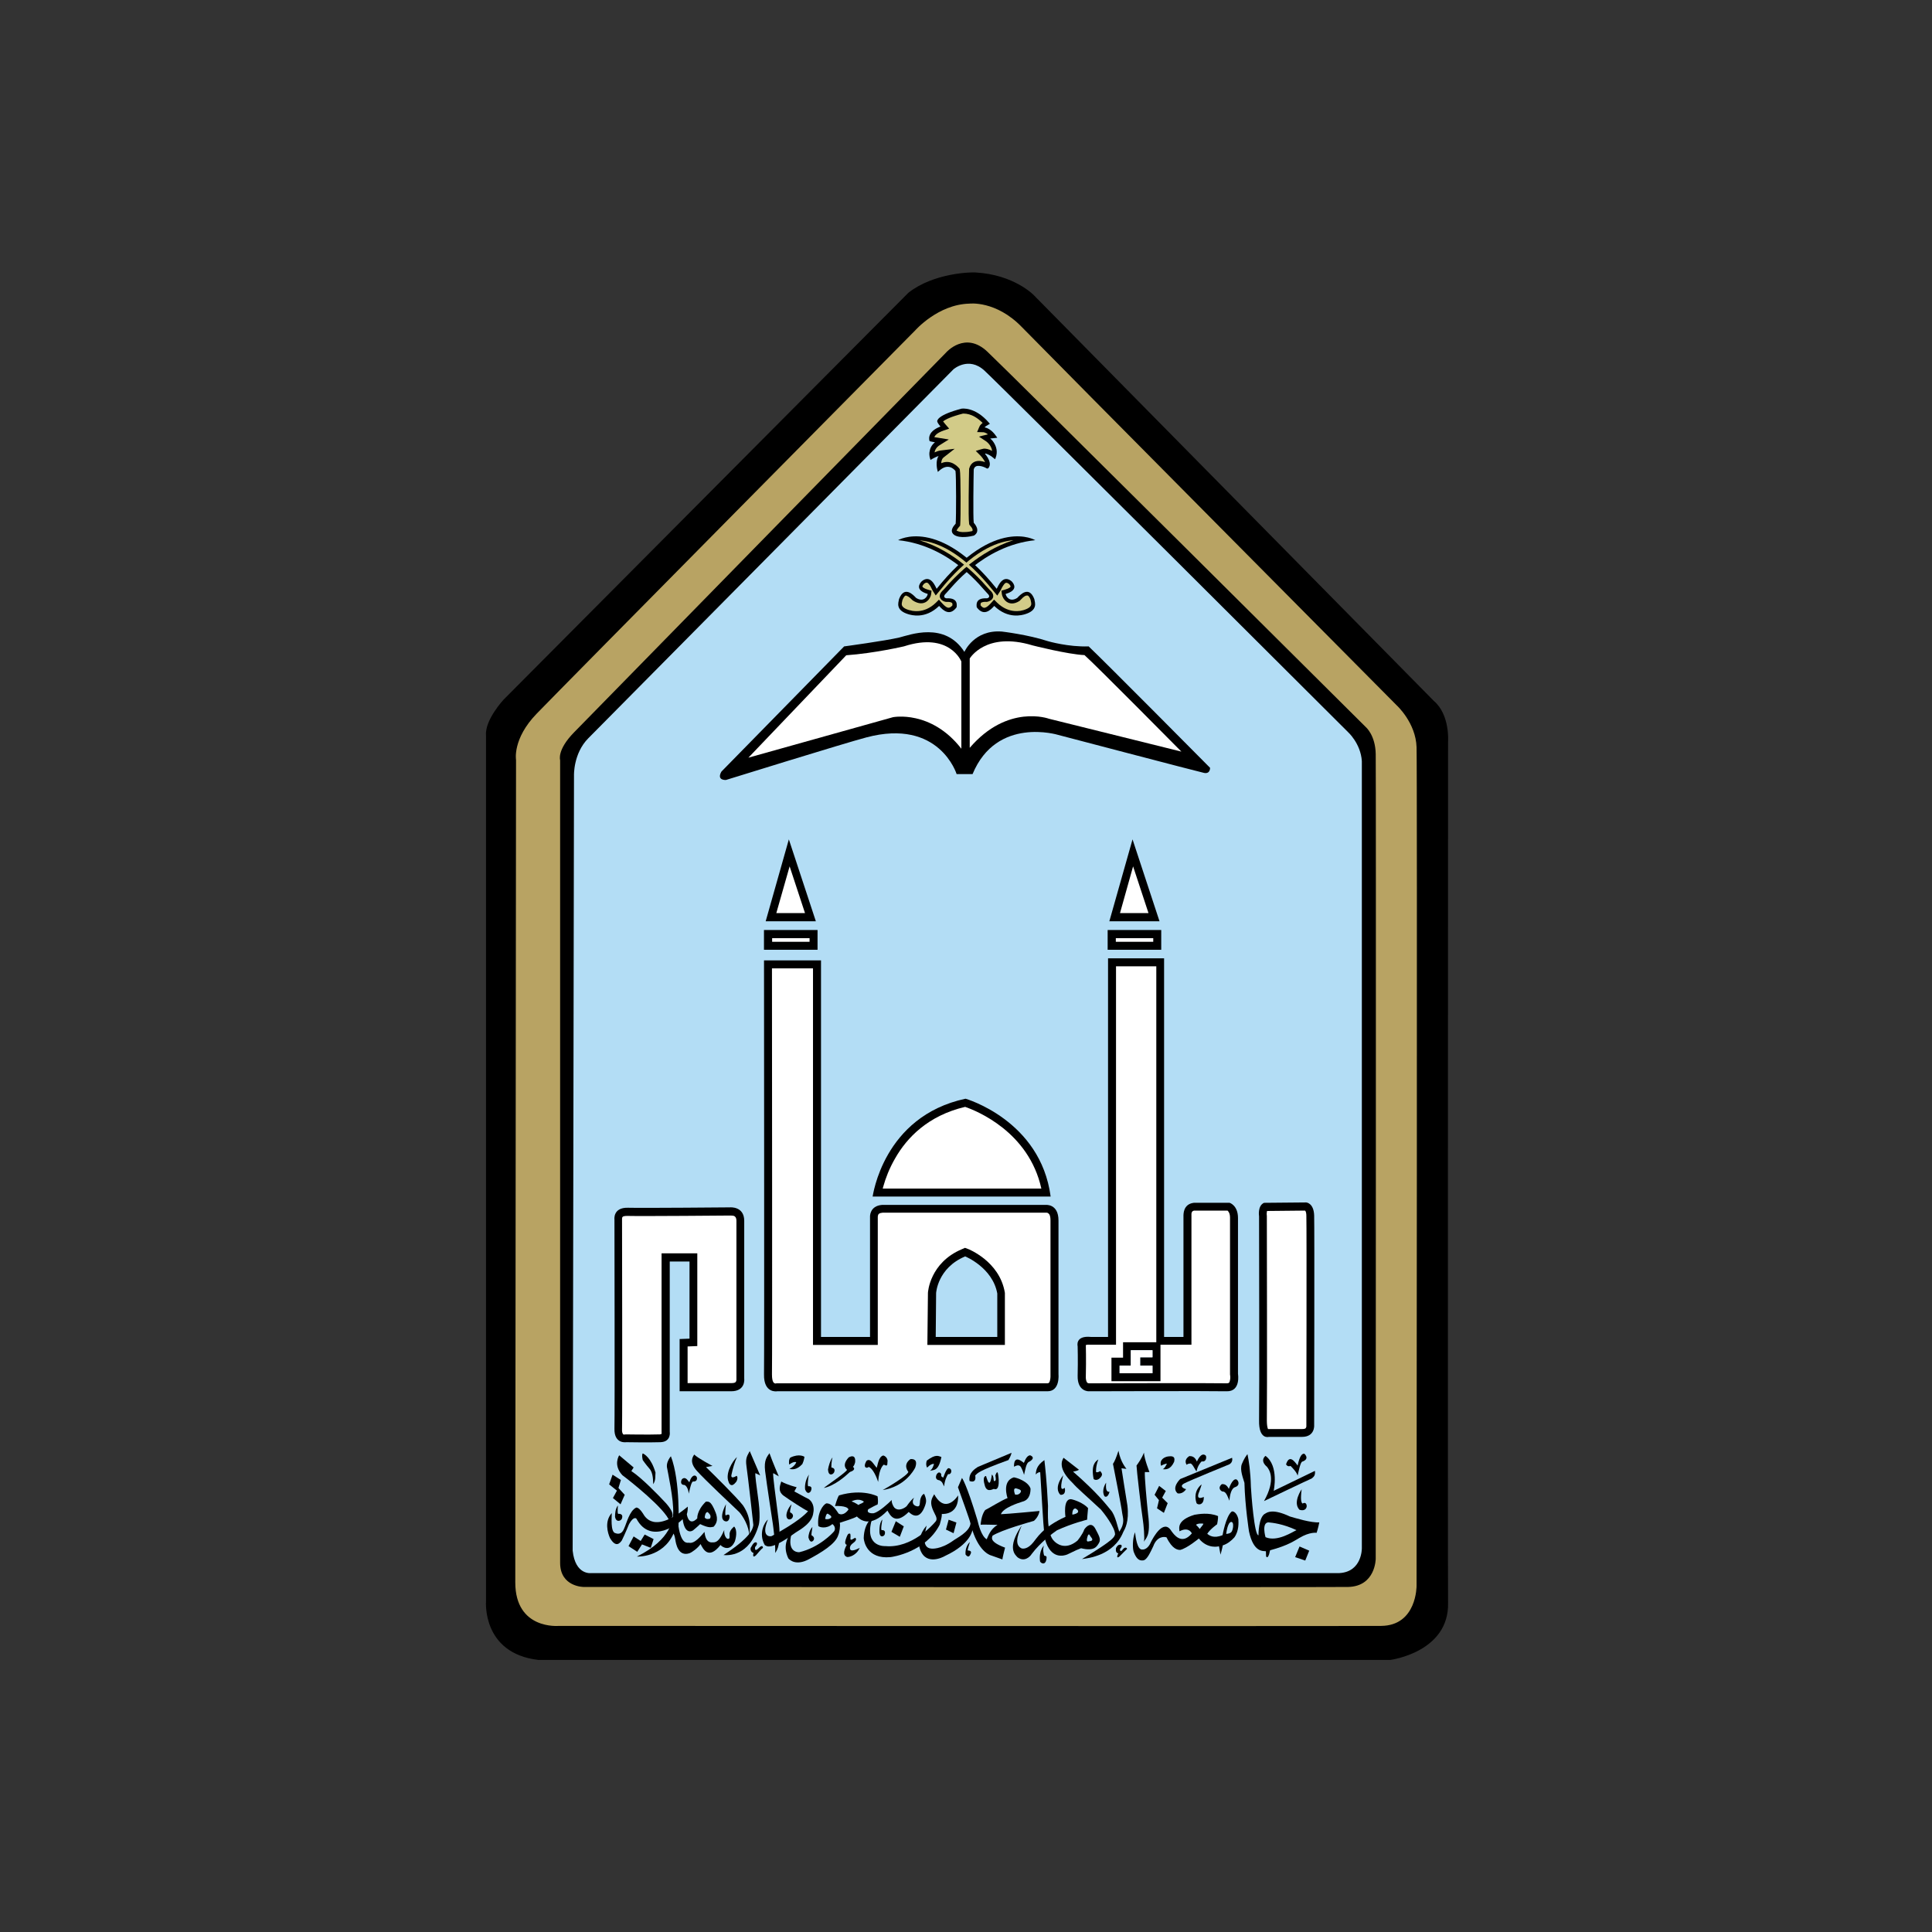<?xml version="1.0" encoding="UTF-8"?>
<svg id="Layer_1" data-name="Layer 1" xmlns="http://www.w3.org/2000/svg" viewBox="0 0 1000 1000">
  <rect x="0" y="0" width="1000" height="1000" fill="#333333" stroke="none"/>
  <defs>
    <style>
      .cls-1, .cls-2 {
        fill: #fff;
      }

      .cls-3 {
        fill: #b3ddf5;
      }

      .cls-4 {
        fill: #d2cb88;
      }

      .cls-5 {
        fill: #b8a363;
      }

      .cls-5, .cls-2, .cls-6 {
        fill-rule: evenodd;
      }
    </style>
  </defs>
  <path d="m535.16,152.83s-10.23-10.72-30.29-11.8c-2.16-.2-21.63.2-34.71,10.52-2.36,2.36-209.45,210.53-209.45,210.53,0,0-9.83,10.52-9.15,18.59v448.21s-2.16,26.85,27.04,30.29h441.03s30.58-3.93,29.89-29.7c-.2-9.64,0-445.55,0-445.55,0,0,1.08-13.96-7.38-21.14l-206.99-209.94Z"/>
  <g>
    <path class="cls-3" d="m493.47,191.18s7.87-6.98,16.13.69c8.85,8.16,188.11,187.03,188.11,187.03,0,0,6.59,5.9,7.18,15.05v407.4s.2,12.19-11.6,12.88h-387.24s-8.26,1.28-9.64-11.6l.69-401.3s-.39-11.31,7.38-19.18c7.87-7.87,189-190.97,189-190.97"/>
    <path class="cls-6" d="m499.17,337.41s5.02-11.6,19.37-10.52c0,0,13.57,1.57,23.99,5.02,0,0,10.52,3.05,20.95,2.66,8.75,8.26,62.84,62.84,62.84,62.84,0,0,.2,3.25-3.05,2.66-3.25-.69-75.52-19.67-75.52-19.67,0,0-31.86-9.83-44.35,20.26h-8.26s-8.95-29.01-46.71-18.98c-10.92,2.85-72.67,22.03-72.67,22.03,0,0-5.02.39-2.36-4.33l63.52-64.8s21.14-2.85,28.62-4.62c5.21-1.28,23.5-8.46,33.63,7.47"/>
    <path d="m654.25,622.58l21.83-.2s3.93.2,4.13,6.79c.2,6.49,0,108.66,0,108.66,0,0,.39,5.9-6.29,5.9h-17.21s-5.21,1.57-5.02-8.56c.2-10.03,0-105.61,0-105.61,0,0-.89-5.41,2.56-6.98"/>
    <rect x="573.32" y="481.37" width="27.73" height="10.23"/>
    <polygon class="cls-6" points="586.2 434.46 600.16 476.84 574.2 476.84 586.2 434.46"/>
    <path d="m499.76,568.69s38.84,11.11,44.05,50.64h-92.14c.1,0,5.31-41.5,48.09-50.64"/>
    <path d="m351.87,693.08l5.02-.2v-39.92h-10.23v88.11s.89,5.21-4.82,5.41c-5.7.2-17.7,0-17.7,0,0,0-6.29,1.08-6.1-6.98.2-8.06,0-108.27,0-108.27,0,0-.89-6.29,6.98-6.1,7.87.2,52.81-.2,52.81-.2,0,0,7.38-.69,7.38,6.98v81.62s.89,6.59-6.79,6.59h-26.65v-27.04h.1Z"/>
    <path d="m509.79,234.84c.49.49.98,1.28,1.48,2.07.89,1.57,1.77,3.84.2,5.51l-.59.1c-.98-.59-2.56-1.28-4.03-1.38-1.38-.1-2.46.3-2.85,1.87-.1,4.33-.39,24.19,0,27.53.49.59,1.28,1.57,1.67,2.75.39,1.38.2,2.85-1.57,3.93-1.87.49-7.18,1.57-10.13-.3-.89-.69-2.75-2.16.69-5.9.29-3.74.29-24.78-.1-27.24-.69-.89-3.84-4.33-8.46-.1l-.69.59-.2-.89c-.2-.69-.49-2.26-.39-3.93.1-1.18.29-2.36.98-3.44-1.77.59-3.44,1.67-3.54,1.67l-.59.39s-.39-.98-.49-1.57c-.1-.59-.2-1.48-.1-2.36.2-1.67.89-3.64,2.85-5.21-1.87-.3-2.75-.59-2.75-.59-.2-.39-1.67-4.82,5.61-7.57-1.48-1.77-1.67-2.46-1.67-2.66-.1-.49.2-3.34,12.59-6.59.1,0,6.98-1.18,14.26,7.38l.39.49-.59.3c-1.08.59-1.77,1.08-2.16,1.48,1.28.3,3.74,1.18,6.1,4.72l.49.69-.89.1c-1.28.1-2.16.2-2.75.3.59.49,1.28,1.18,1.87,2.16,1.18,1.87,2.16,4.62.89,7.87l-.29.69-.59-.49c-1.77-1.57-3.25-2.16-4.33-2.46,0,.1-.2.1-.29.1"/>
    <path class="cls-6" d="m464.85,279.59s21.04-12.49,51.04,25.17c.69-1.18,3.05-7.67,7.67-3.93,1.28,1.28,3.64,4.62-3.05,6.59.2,1.28,2.07,4.52,6,2.07,1.48-1.57,6.1-6.59,8.85.59.29,1.77,2.07,5.8-4.92,7.87-1.18.3-8.56,2.75-15.83-4.33-2.07,2.36-5.51,5.51-9.05.69-.1-.98-.89-4.92,5.11-4.62.69,0,2.46-.69.29-2.66-2.16-1.97-18.49-24.58-46.12-27.44"/>
    <path class="cls-6" d="m499.57,650.31s14.16,5.7,16.62,19.18v22.52h-31.86l.2-22.72s.69-12.98,15.05-18.98m-42.97-26.65h84.67s6.59-.69,6.59,8.06v79.65s.89,8.75-5.7,8.75h-139.93s-6.98,1.28-6.79-8.75,0-214.27,0-214.27h29.5v194.9h25.37v-62.15c0-.1-.29-5.7,6.29-6.2"/>
    <path class="cls-6" d="m596.52,698.88h-11.21v7.97h-5.8v3.93h17.01v-3.93h-6.39v-4.33h6.39v-3.64Zm21.34-76.31h18.59s4.33,1.28,4.33,7.87v80.73s1.57,9.15-5.9,8.95c-7.38-.2-71.39,0-71.39,0,0,0-5.9.2-5.7-8.06.2-8.26,0-15.24,0-15.24,0,0-1.48-5.7,6.98-4.82h8.75v-195.98h29.01v195.98h10.03v-63.03c.1,0-.39-5.7,5.31-6.39"/>
    <path class="cls-1" d="m656.31,739.59l-.1-.2c-.2-.59-.49-1.87-.49-4.03.2-10.03,0-106,0-106,0-.29-.2-1.08,0-1.97,0-.29.1-.39.1-.59l19.67-.2c.1.1.2.2.29.39.2.39.39,1.18.39,2.36.2,6.49,0,108.66,0,108.66v.29c0,.2-.1.49-.2.69-.1.1-.1.2-.29.39-.2.1-.69.29-1.67.29h-17.7v-.1Z"/>
    <rect class="cls-1" x="577.55" y="485.6" width="19.37" height="1.87"/>
    <polygon class="cls-1" points="579.71 472.62 586.49 448.43 594.46 472.62 579.71 472.62"/>
    <rect x="395.43" y="481.37" width="27.73" height="10.23"/>
    <polygon class="cls-6" points="408.31 434.46 422.28 476.84 396.32 476.84 408.31 434.46"/>
    <rect class="cls-1" x="399.66" y="485.6" width="19.37" height="1.87"/>
    <polygon class="cls-1" points="401.82 472.62 408.71 448.43 416.67 472.62 401.82 472.62"/>
    <path class="cls-1" d="m499.57,572.92c5.7,1.97,32.94,12.78,39.43,42.28h-82.11l.39-1.38c1.08-3.84,2.95-8.95,6.1-14.36,6-10.52,16.91-22.03,36.19-26.55"/>
    <path class="cls-1" d="m379.89,629.36c.49.2,1.28.69,1.28,2.56v82.31c0,.29-.1.59-.2.79-.1.1-.1.29-.39.49s-.89.39-2.16.39h-22.52v-18.98l5.02-.2v-47.99h-18.49v92.63c0,.29.1.59,0,.79-.2.2-.39.2-.89.29-5.61.2-17.8,0-17.8,0-.1,0-.39.1-.59.1s-.39-.1-.59-.1c-.39-.59-.69-1.28-.59-2.66.2-8.06,0-108.56,0-108.56v-.49c0-.2.1-.39.1-.59.2-.2.2-.29.3-.39.3-.2.98-.39,2.26-.39,7.87.2,53.59-.2,53.59-.2.79,0,1.28.1,1.67.2"/>
    <path class="cls-2" d="m509.5,651.58c-4.33-3.44-8.26-5.11-8.46-5.11l-1.57-.59-1.57.69c-16.62,6.98-17.6,22.22-17.6,22.62l-.29,26.94h40.12v-26.94c-1.38-8.46-6.29-14.06-10.62-17.6m34.22,59.98c0,.1.1,1.77-.29,3.05-.29,1.18-.69,1.38-1.38,1.38h-140.13l-.49.1c-.2,0-.49-.1-.69-.2-.29-.29-.49-.39-.59-.69-.29-.59-.59-1.67-.59-3.74.2-9.15,0-181.33,0-210.24h21.24v194.9h33.53v-66.38c.1-.49.1-.69.2-.98.1-.1.2-.39.49-.59.29-.2.79-.39,1.77-.49h84.96c.2,0,.49.1.69.2.39.29.49.49.69.69.29.49.59,1.38.59,3.05v79.95Z"/>
    <path class="cls-1" d="m564.37,696.03h13.28v-195.88h20.85v194.6h-17.21v7.97h-6v12.19h25.37v-18.88h16.03v-67.75c0-.29.1-.59.2-.79.1-.39.39-.69,1.18-.89h17.31c.59.59,1.28,1.48,1.28,3.74v81.13c.1.49.29,1.97-.1,3.25-.2.98-.49,1.28-1.57,1.28-7.28-.2-68.83,0-71.39,0-.39-.1-.49-.1-.69-.2-.29-.29-.39-.39-.49-.69-.2-.49-.49-1.38-.39-2.95.2-8.46,0-15.93,0-15.93.29-.2,1.08-.29,2.36-.2"/>
    <path class="cls-2" d="m501.93,340.85s8.26-14.16,32.55-6.79c0,0,18.09,4.62,26.85,5.02,6.1,5.41,50.15,49.95,50.15,49.95l-68.54-17.01s-21.34-7.87-41.01,15.05v-46.22Z"/>
    <path class="cls-2" d="m497.6,342.42s-6.1-15.54-29.7-7.87c0,0-15.05,3.54-29.89,4.62-3.93,4.13-50.64,53-50.64,53l74.83-20.95s19.67-3.93,35.4,16.32v-45.14Z"/>
    <path class="cls-6" d="m680.6,761.32l-21.34,10.33s2.85-12.88-4.23-18.09c0,0-3.25,2.26.79,5.7,1.18,1.48,4.72,6.49-1.57,17.7,2.46-1.18,21.93-10.52,24.68-11.7,1.08-.88,1.97-1.57,1.67-3.93"/>
    <path class="cls-6" d="m674.11,756.51s3.93-1.08,1.08-4.03c-1.18-.29-2.46.98-3.54,6.1-1.57-2.16-4.33-6-6-.59.39.29.59,1.28,2.36.79,1.18,1.18,3.15,3.25,3.64,5.02.49-2.16,1.47-7.18,2.46-7.28"/>
    <path class="cls-6" d="m673.72,770.86s-4.82,6.88-1.08,10.62c.98.29,3.05.59,3.64-1.38.29-1.18-.39-2.95-2.06-1.87-.69-.39-1.18-1.97-.49-7.38"/>
    <polygon class="cls-6" points="670.37 805.97 672.64 800.46 677.65 802.63 675.59 807.74 670.37 805.97"/>
    <path class="cls-6" d="m636.05,770.67s1.77-5.61,3.93-4.92c.89.39,2.26,3.05-.79,4.03-.89.29-2.46,1.67-2.85,6.98-.69-1.57-1.67-4.82-3.34-4.72-.89,0-3.05-1.77-.59-3.84,1.28-.1,2.46.2,3.64,2.46"/>
    <path class="cls-6" d="m623.07,774.8s-3.84,1.97-2.75-1.67c.89-2.16,1.67-4.82,1.67-4.82,0,0-4.82,3.15-2.66,9.74.59.98,3.93,1.28,3.74-3.25"/>
    <path class="cls-6" d="m637.73,754.54l-26.85,11.01s-4.72,4.43-1.38,7.38c.98.29,3.05,0,4.43-2.16-1.18-.2-3.74-1.48-.98-2.95,2.75-1.48,23.21-9.83,23.21-9.83,0,0,2.16-.88,1.57-3.44"/>
    <path class="cls-6" d="m619.53,756.51s2.06-5.21,4.52-3.15c.59.69.39,3.54-2.06,3.05-.69.59-2.16,2.46-2.66,5.21-.89-.98-1.87-3.64-3.05-4.13-.98.1-1.48.1-2.07.69-.39-.59-1.48-2.66,1.38-4.52,1.38,0,2.85.3,3.93,2.85"/>
    <path class="cls-6" d="m600.95,758.67s2.16-1.18,3.05-1.08c-.49.89-1.08,2.36-2.16,2.85,1.57.2,4.03.29,5.9-3.84.2-1.18.79-3.34-3.15-2.75-1.87.29-4.62,1.67-3.64,4.82"/>
    <polygon class="cls-6" points="597.61 773.71 599.97 769.09 603.41 771.75 601.54 775.19 604.39 778.04 602.42 783.06 598.88 780.7 599.87 776.47 597.61 773.71"/>
    <path class="cls-6" d="m594.95,761.91s-2.66-6.69-2.85-10.03c-1.18,3.05-2.85,5.31-3.84,6.69,0,1.77,2.46,23.01,3.25,27.93.39,2.36,1.08,9.74.59,11.51.89-1.87,3.64-2.75,2.16-14.06-.69-6.69-1.97-20.26-1.67-22.03,1.08,0,1.67.1,2.36,0"/>
    <path class="cls-6" d="m583.05,760.24s-3.05-3.34-4.13-9.34c-1.18,3.64-2.07,5.7-2.85,6.79.39,2.16,4.33,21.73,4.82,25.76.29,2.16,1.57,4.82-1.57,9.34-.69-1.77-1.97-8.46-4.33-11.11-2.26-2.66-6.59-8.65-19.57-19.96,2.36-.39,3.05-.98,3.05-.98,0,0-3.74-2.95-7.97-6.2-.79,1.28-3.25,5.51,4.82,13.18,1.97,2.36,7.18,6.79,14.55,13.67,1.28,1.48,7.38,9.24,7.28,12.88-.69,1.28.59,2.06-17.11,12.69,2.95-.39,16.42-1.77,21.34-13.96.89-1.67,3.15-5.31,2.16-13.77-.69-3.93-3.05-19.27-3.05-19.27,0,0,1.67.29,2.56.29"/>
    <path class="cls-6" d="m572.53,767.42s-2.66,3.64-.89,6.98c.59.59,1.87.59,2.66-2.26-1.08.1-2.16-.2-1.77-4.72"/>
    <path class="cls-6" d="m567.32,761.91s-.29-2.75,1.18-6.49c-1.48.98-3.84,2.75-2.46,10.03.1.39,2.16,1.48,4.03-1.28.49-.89.49-1.48-.59-2.75-.69.39-1.48.88-2.16.49"/>
    <path class="cls-6" d="m579.71,801.74s1.48-1.28.59-2.16c-.59,0-1.48-.49-2.66,1.67-.1.98-.29,2.46,1.18,2.75-.49.98-1.18,3.05.69,1.57,1.18-1.18,3.05-3.15,3.84-3.84,0-.59-.98-1.18-2.07.1-.49.69-1.57,1.97-1.57-.1"/>
    <path class="cls-6" d="m551.09,770.08s1.08,3.74-2.16,3.64c-.89-.59-3.34-3.93,1.38-10.13-.49,2.16-2.46,9.15.79,6.49"/>
    <path class="cls-6" d="m540.38,799.97s-2.75,2.46-2.07,8.16c.29.89,2.75,2.46,3.34-1.18.2-1.48,0-1.48-1.18-1.77-.29-.69-.89-3.34-.1-5.21"/>
    <path class="cls-6" d="m532.71,756.6s3.84-1.97.49-3.34c-1.18.1-2.16,1.18-3.25,3.93-1.48-1.18-5.21-4.13-5.11,1.97.89-.39,2.66-1.48,3.64.29s1.57,3.93,1.57,3.93c.59-2.36,1.08-6.29,2.66-6.79"/>
    <path class="cls-6" d="m523.56,751.98s-12.98,5.41-17.41,7.28c-1.48.98-4.92,3.05-4.33,7.28.89.39,3.64,1.08,2.95-2.85,1.28-1.18,1.18-2.16,17.21-7.97,1.48-2.46,1.57-3.74,1.57-3.74"/>
    <path class="cls-6" d="m515.2,763.68s.89-2.66,1.28-1.18c.39,1.48,1.48,9.64-2.07,8.16-1.18.39-3.93,1.97-4.82-2.36,0,0-1.28-4.13.79-4.33.29.89,1.28,4.82,2.16,3.05.39-.89.79-2.75.79-3.74,0,.1.59-.1.89,1.77.1,1.57.39,2.16,1.18.98.1-.88-.2-2.36-.2-2.36"/>
    <path class="cls-6" d="m495.93,774.01s-6.39,10.33-12.39-.59c-1.18,2.06-2.26,3.74-.98,7.28,1.18,3.25,3.15,5.11,1.67,6.88-1.48,1.77-12.29,13.87-25.86,12.69,0,0-10.52.79-7.47-12.39.89-2.36,1.08-2.66,1.08-2.66,0,0-4.72,2.56-4.92,10.92.1,1.77,1.77,10.92,13.77,9.83,1.28-.1,18.39-2.75,25.57-16.82.1-.59,1.18-3.64,1.08-5.51,1.47,0,8.75.1,8.46-9.64"/>
    <polygon class="cls-6" points="491.01 786.6 495.04 788.07 493.57 793.58 489.63 791.71 491.01 786.6"/>
    <path class="cls-6" d="m500.94,802.53s2.16-.1,1.57,1.48c-.49,1.18-1.18,2.66-2.75.59-.1-.98-.1-4.23,2.26-6.49-.39,1.28-1.38,4.33-1.08,4.43"/>
    <path class="cls-6" d="m488.26,764.77s1.38-4.33,2.56-4.82c.98-.1,1.87.79,1.48,2.16-.49.98-.89.98-1.57.89-.59.89-1.77,3.15-2.07,6.39-.89-1.87-.89-2.46-2.56-3.25-.89,0-2.36-.79-1.28-3.05.69-.98,1.57-1.48,2.36-.1-.2.98.2,1.57,1.08,1.77"/>
    <path class="cls-6" d="m479.9,759.65s1.77-2.06,3.54-1.97c-.2.69-.59,2.46-2.07,3.64,1.87-.69,4.33.49,5.9-7.18-1.57-.49-2.85-1.67-7.57,1.87-.39,1.28-.49,2.46.2,3.64"/>
    <path class="cls-6" d="m470.16,761.82s-3.15-3.54,1.08-6.59c1.28-.1,4.03,0,2.46,4.43-.89,1.77-5.61,9.83-16.82,11.6,2.26-1.18,13.08-7.67,13.28-9.44"/>
    <path class="cls-6" d="m457.48,758.08s-2.46,1.48-2.95,8.95c-.69-2.16-2.66-6.98-4.92-7.77-.69.89-3.25.69-1.18-3.05.98-.89,2.07-.69,3.44,1.08,1.18,1.48,1.87,2.46,1.87,2.46.59-1.18.89-5.8,3.44-6.39,1.18.29,2.56,1.67,2.16,3.54-.1,1.08.2,2.36-1.87,1.18"/>
    <path class="cls-6" d="m438.4,760.73s-3.05-2.16.89-6.39c1.57-.89,3.64-1.18,3.34,2.46-.29,1.18-.59,1.87-1.18,2.46.69.39,1.28,1.48-.79,2.36-.59.1-1.18.59-1.87,1.28-.69.69-6.79,6.2-12.39,7.28,1.57-1.38,12-8.36,12-9.44"/>
    <polygon class="cls-6" points="463.67 787.38 467.8 790.04 465.74 795.45 461.41 792.89 463.67 787.38"/>
    <path class="cls-6" d="m456.5,792.01s2.07-.29,1.48,2.06c-.29,1.18-2.46,2.06-2.75-.59,0,0-.39-5.11,1.48-6.98-.2,1.38-1.08,5.8-.2,5.51"/>
    <path class="cls-6" d="m440.17,796.53s.29-2.75-.29-2.75c-.59.2-.89-.69-2.16,3.15-.49,1.57-.29,2.46.59,2.66-1.08,1.87-2.56,5.41.1,6.29.98.2,4.82-.69,6.59-4.72,0,0-3.84,2.16-4.82.98-.39-.59-.59-2.06,1.38-3.44,1.28-.89,2.07-2.06,1.08-2.75-.89.39-2.36,1.67-2.46.59"/>
    <path class="cls-6" d="m411.16,771.94l1.18-2.16s-4.82-1.18-7.97-2.95c-.49,1.87-2.07,4.92,1.28,7.38,3.34,2.36,10.52,7.08,12.59,7.97-1.38,1.57-5.31,5.61-18.78,12.88-.98.39-5.7.39-1.97-8.56-1.57,1.18-5.11,6.98-1.67,13.18,1.28.89,3.44,2.66,15.93-6.39,2.75-1.77,8.75-5.02,9.24-10.42.29-1.28.49-4.92-2.46-6.98-2.66-1.28-5.8-3.15-7.38-3.93"/>
    <path class="cls-6" d="m420.21,794.76s1.77.89.89,2.46c-.69.89-1.87,1.48-2.66-1.48,0-1.18.49-3.64,2.07-5.41-.1,1.57-.89,4.52-.29,4.43"/>
    <path class="cls-6" d="m409.3,782.96s2.16,1.08.59,2.95c-.89.89-2.75.89-2.85-1.48,0-1.77,1.18-4.23,2.66-5.8-.39,1.57-1.28,4.52-.39,4.33"/>
    <path class="cls-6" d="m418.44,769.29s2.46-.39,1.28,2.46c-.59.98-1.87,1.87-2.95-.69-.29-1.48-.1-4.82,1.97-7.87-.59,1.87-.89,6.39-.29,6.1"/>
    <path class="cls-6" d="m430.54,759.65s2.16.2,1.18,2.46c-.69,1.28-2.95,2.06-3.15-1.48.29-1.77,1.18-4.92,2.36-6.29-.49,1.38-.89,5.8-.39,5.31"/>
    <path class="cls-6" d="m408.51,758.08s2.07-1.77,3.64-1.28c-.39,1.18-1.57,2.56-3.54,3.44,1.18.39,3.74.79,6.69-2.46.89-1.87,1.08-3.74,1.08-3.74,0,0-2.56-1.87-7.28.39-.89.88-.79,2.95-.59,3.64"/>
    <path class="cls-6" d="m400.25,762.5l2.85,1.67s-3.25-7.47-4.82-12c-1.18,1.77-2.95,3.44-2.26,9.24.69,5.8,4.03,27.53,4.03,27.53,0,0,1.48,10.82,1.18,14.85,1.08-1.48,3.25-4.62,1.77-17.01-1.48-12.29-3.15-23.21-2.75-24.29"/>
    <path class="cls-6" d="m391.01,762.5l2.46,1.18s-3.25-7.47-5.41-12.59c-1.18,2.36-2.36,3.34-1.67,7.97.69,4.62,3.34,28.12,3.54,30.29-.29,2.36-1.77,6.59-15.44,15.54,2.16.2,13.47.89,18.19-15.44,0,0,1.08-3.05,0-11.9-1.18-8.85-1.97-14.36-1.67-15.05"/>
    <path class="cls-6" d="m381.27,763.88s-3.25,2.16-2.66-.59c.59-2.75,1.67-6.69,2.85-9.15-2.36,2.16-6.2,8.56-4.33,12.88.39,1.28,1.57,2.95,3.74.2.79-.89,1.18-2.75.39-3.34"/>
    <path class="cls-6" d="m365.44,759.36l3.34-.59s-7.77-4.13-9.44-5.9c-.89,1.28-2.66,3.93,1.38,8.46,4.03,4.52,18.88,18.49,22.03,21.44,1.77,2.06,5.02,7.18,5.11,12.39.2-3.64,1.28-9.15-3.25-15.93-3.34-4.33-16.13-16.91-19.18-19.86"/>
    <path class="cls-6" d="m379.99,790.14s-2.16,1.57-2.36,3.64c0,1.77.29,3.05-1.18,2.66-.69-.29-1.87-2.06-1.57-4.52-1.18,2.46-2.85,6.69-5.9,6.39-.98.1-3.74.39-4.33-5.41-1.57,1.77-5.11,6.39-8.06,5.61-.89,0-3.93.98-5.41-8.46,0,0,1.08-23.31-3.93-36.29,0,0-2.36,2.66-2.07,5.51.39,2.36,3.64,17.01,3.25,24.19-.3,2.66-.39,13.08-18.78,22.22,0,0,13.28.69,18.98-11.9,0,0,.59.98.89,3.05.3,2.06,1.48,9.15,7.47,7.08.89-.29,4.23-2.56,5.61-4.72,1.28,2.46,4.03,8.46,10.33.49.98,1.18,5.02,3.64,7.47-1.97.39-1.28,1.48-5.51-.39-7.57"/>
    <path class="cls-6" d="m390.81,800.76s1.57-1.48.79-2.36c-.89-.29-1.57,0-3.05,2.75-.29,1.18.39,2.36,1.48,2.66-.29.98-.49,2.85,1.28,1.18,1.18-1.28,2.75-3.34,3.54-3.74.2-.59-.29-1.77-1.87-.2-.98.98-2.46,2.26-2.16-.29"/>
    <path class="cls-6" d="m358.65,766.83s2.46.29,2.07-2.06c-.3-1.28-2.46-2.16-3.93,2.46-.69-.69-1.87-3.25-3.74-1.67-.59.69-1.18,3.05,1.18,3.05.98.29,2.07,2.06,2.26,4.52.49-1.97,1.28-6,2.16-6.29"/>
    <polygon class="cls-6" points="317.25 775.39 319.32 771.55 315.29 768.31 317.06 763.29 321.38 766.04 320.11 770.17 323.35 773.71 321.19 778.63 317.25 775.39"/>
    <path class="cls-6" d="m320.11,783.55s2.95-.29,1.67,2.75c-.89,1.18-2.95,1.57-3.44-1.18,0-1.77.2-4.23,1.48-5.9-.1,1.67-.3,4.72.3,4.33"/>
    <polygon class="cls-6" points="331.61 797.61 327.97 795.25 325.32 800.27 329.84 803.22 332.3 799.38 336.82 801.15 338.3 796.63 333.68 794.27 331.61 797.61"/>
    <path class="cls-6" d="m375.76,784.33s1.87-1.18,1.87.59c0,1.18-.59,3.05-2.36,2.46-.89-.29-3.15-1.67.49-8.85-.2,1.67-.69,6.39,0,5.8"/>
    <path class="cls-6" d="m332.69,755.72s-.69-2.66,0-3.44c.69.29,4.33,2.16,6.59,9.93-.2,1.48.3,3.84-1.18,6-.1-1.48.1-5.8-1.97-8.06-1.97-2.26-3.44-4.42-3.44-4.42"/>
    <path class="cls-6" d="m326.79,761.42l1.18-1.87-7.47-6.29s-3.34,5.02,1.67,10.33c3.34,2.46,22.42,17.5,24.39,23.9,1.08-2.16,3.64-3.05-1.77-9.34-3.93-4.23-12.59-13.18-18-16.72"/>
    <path class="cls-6" d="m619.04,789.25s.89-.98,3.84-.59c-.29.98-1.38,1.77-1.87,2.75,0,0-1.18-1.48-1.97-2.16m15.64,4.72s.69-6.59,2.85-6.2c.89.29.89,2.26.49,3.74-.39,1.08-.39,2.16-3.34,2.46m-1.87.59s1.67-9.74,4.72-12.19c.89-.39,2.75.79,3.44,3.93.1,1.77.39,6-2.06,9.44-1.38,1.57-3.64,3.44-6,4.13-.29,1.77-1.18,4.82-1.18,4.82l-.79-4.33s-5.8,1.67-10.42-4.03c0,0-6,5.02-9.64,5.9-1.18,0-4.03-.2-7.08-6.49-.98-.39-4.92-.79-6.88,4.62-1.38,2.85-3.15,6.98-5.11,7.28-1.28.1-3.25.39-5.02-4.43-.59-1.87-.69-6.59.69-10.13.29,2.36,1.08,9.34,3.84,8.95.69.1,2.95-.29,4.43-3.93,1.08-2.16,6.49-12.29,10.52-5.7,1.18,1.57,5.21,7.77,10.62,1.28-.39-.89-2.16-3.34-6.39-1.08-.1-1.48-1.57-5.7,7.77-8.56,1.87-.29,7.28-1.38,12.19.69.1,1.48-.49,4.23-.49,4.23,0,0-3.54,2.46-5.11,4.92.98.79,3.24,2.65,7.96.69"/>
    <path class="cls-6" d="m655.03,795.64s-2.16-7.47,1.48-7.67c2.16.2,7.67.79,14.55,4.03-1.87.79-9.93,6.29-16.03,3.64m-3.64-.98s-.1-9.74,3.64-11.31c.98-.59,3.84-2.56,12.59,1.57,2.75.79,10.92,3.34,15.24,3.05-.49,2.75-1.38,5.41-1.38,5.41,0,0-3.54-.59-8.95,2.66-2.46,1.38-5.7,3.84-15.14,6.39-.59,3.05-1.38,4.33-2.06,3.15-.1-.89,0-1.77-.1-2.66-1.57-.2-6.39.69-8.75-10.23,0,0-2.06-13.08-2.36-25.17-.69-2.46-2.46-6.69-1.38-9.64,1.08-2.75,2.36-4.52,2.95-5.21.69,3.34,1.57,8.75,1.77,16.91.2,3.74,1.77,25.27,3.93,25.08"/>
    <path class="cls-6" d="m562.6,796.53s.59-3.54,1.48-1.87c.59,1.18,2.16,2.16.69,2.95-1.08,0-2.56,1.08-2.16-1.08m-4.92.89s2.66-3.15,3.54-5.8c1.08-1.57,3.64-4.13,5.7-.39,1.67,3.25,3.05,5.31,1.97,7.28-1.08,1.77-2.26,4.62-9.34,2.85-1.57.59-2.36.89-7.18,3.25-1.77.69-8.46,2.66-11.41-7.67-.69-3.34-.98-8.56-2.56-34.91,0,0-.98-.29-2.36,1.18.29-2.06.29-4.52,4.52-7.47.39,3.54,1.18,9.93,1.87,23.7,0,3.34-.69,14.65,3.15,18.19.98,1.08,5.61,5.21,12.1-.2"/>
    <path class="cls-6" d="m555.03,783.94s-.2-3.25,1.67-3.15c.98.49,1.87,1.38.98,2.26-.89.59-2.07.89-2.66.89m-3.54,1.18s-1.38-9.34,2.85-9.15c1.77.29,6.49,1.97,8.85,4.62-.29,2.75-.49,6-.49,6,0,0-7.77,1.87-15.64,5.51-1.87,1.28-8.36,6-13.08,12.29-.89,1.48-3.84,4.23-7.28,1.67-1.18-1.28-5.8-4.72,2.16-16.52-.89,2.46-4.72,9.74-.1,11.9.98.29,3.34.29,6.1-3.15,1.87-2.16,4.72-7.77,16.62-13.18"/>
    <path class="cls-6" d="m525.43,773.62s-1.67-3.93.89-3.15c1.57.49,2.95.89,1.57,2.46-.79.59-.98.79-2.46.69m-3.93,1.77s-3.15-8.75,3.25-10.72c1.57.2,7.38,2.06,8.65,5.8,0,1.48-.1,5.8-4.23,6.79-2.16.69-9.93,3.15-11.11,6.49,3.54-.1,19.96-1.67,19.96-1.67,0,0-.2,2.75-2.85,5.11-2.36.69-16.52,4.62-21.44,7.67-.29.98-1.77,3.15,6.49,6.2-1.48,5.8-1.38,6.1-1.38,6.1l-5.8-2.06s-5.9-1.18-9.74-13.08c0,0-.79,7.08-14.06,13.28-1.48.89-11.11,5.7-13.47-5.02,0,0-.79-5.41,3.84-10.62-.49,2.66-3.34,11.6,2.56,11.9,0,0,4.62.59,11.21-4.13,1.48-1.18,8.46-4.43,8.95-8.85-.39-2.06-4.92-14.26-6.49-18.78,1.97-4.62,2.07-4.82,2.07-4.82,0,0,2.26,2.75,7.97,21.73.59,2.36,1.97,8.26,4.82,10.03.89-1.77,1.77-5.11,5.61-7.47-2.36,0-5.8-.2-8.75-.1,0,0,.29-4.92,2.36-7.57,1.38-.59,8.95-5.31,11.6-6.2"/>
    <path class="cls-6" d="m427.09,786.2s.49-3.25,1.48-2.66c.59.49,2.36,1.18,1.48,2.16-.89.69-2.07.79-2.95.49m13.67-9.05s3.34-2.06,6.39.1c-.89,1.18-2.16.98-2.75,1.77-.79-.39-1.77-1.28-3.64-1.87m37.56-3.93s-1.48.29-2.07,3.34c-.2,1.48,0,3.15-1.18,3.15-.89,0-3.93-.79-1.97-4.52-1.18.89-2.66,2.75-3.84,4.43-.69.69-4.13,3.05-6.39.69-.59-.69-1.57-2.75-1.28-3.93-1.77,1.77-6.49,6.1-9.34,6.88-.89.1-4.03.1-2.85-2.06,1.57-.89,4.13-2.26,4.82-2.46.49-1.48,0-4.23,0-4.23,0,0-7.67-4.13-19.96-.49-.89,1.18-2.07,5.51-2.07,5.51,0,0,6.29-.39,6.98,1.77-.59.98-2.75,3.44-5.11,2.16-.69-.89-3.15-5.51-6.39-5.31-1.57.69-4.82,4.72-4.13,11.7.59.69,4.23,1.67,7.28-.98.89.59,1.87,2.06.98,3.64-.89,1.18-7.97,8.56-18.09,10.92-1.18.1-7.28-.49-3.34-11.7-2.07,3.05-5.7,7.77-2.36,14.85.89,1.08,4.23,3.93,10.62.49,6.39-3.44,13.87-7.87,15.24-12.49.59-1.28,1.18-4.82.79-6.39,1.28-.39,7.57-2.36,8.85-3.25,1.57,1.57,6.79,6.29,15.83-3.05,1.28,2.16,3.84,7.87,11.01.69,1.48,1.48,5.61,4.72,8.46-3.25.49-1.57,1.08-2.85-.49-6.1"/>
    <path class="cls-6" d="m364.75,785.42s.2-2.95,1.57-2.75c.89.89,1.97,1.77,1.18,3.34-.98.39-2.16.39-2.75-.59m-3.84.49s-.39-3.93,4.43-8.65c1.57-.1,2.46-.1,4.23,3.64,1.18,2.66,2.85,6.1-.2,9.34-1.18.1-2.07.98-6.98-1.38-1.48,1.48-2.75,2.46-3.54,3.15-.69.59-4.43,2.46-5.51-5.7-1.57,1.87-16.42,13.77-23.9-.2,0,0-1.28-1.77-3.84,2.75,0,0-2.07,5.11-3.74,8.46-1.08,1.48-3.05,3.93-6.1-1.18-1.28-2.75-2.95-8.75.89-12.98,0,2.06-.69,9.44,1.67,10.33.89.29,3.34,1.38,4.82-2.56,1.08-2.16,2.66-9.05,6.2-10.62.89,0,2.07.89,3.44,3.05.98,1.57,5.61,11.11,23.21-3.54,0,1.18,0,2.36-.49,3.93.2,1.38,1.38,6.2,5.41,2.16"/>
    <path class="cls-6" d="m535.85,279.59s-21.04-12.49-51.04,25.17c-.69-1.18-3.05-7.67-7.67-3.93-1.28,1.28-3.64,4.62,3.05,6.59-.1,1.28-2.07,4.52-6,2.07-1.48-1.57-6.1-6.59-8.85.59-.29,1.77-2.07,5.8,4.92,7.87,1.18.3,8.56,2.75,15.83-4.33,2.07,2.36,5.51,5.51,9.05.69.1-.98.89-4.92-5.11-4.62-.69,0-2.46-.69-.29-2.66,2.16-1.97,18.49-24.58,46.12-27.44"/>
    <path class="cls-4" d="m495.14,274.67c.2-.59.59-1.18,1.28-1.97l.49-.49.1-.69c.29-3.15.29-26.06-.2-28.32l-.1-.49c-.79-.98-4.33-5.21-9.54-2.95.1-1.48.49-2.36,1.18-2.95l5.8-4.52-7.28.89c-1.08.1-2.26.59-3.15.98.2-1.18.89-2.66,2.66-3.74l4.72-2.95-5.51-.89c-.79-.1-1.48-.2-1.97-.3.29-.79,1.18-2.16,4.82-3.44l2.85-.98-1.97-2.26c-.59-.69-.98-1.18-1.18-1.48,1.38-1.08,4.13-2.46,10.23-4.03h.69c.59,0,1.48.1,2.56.39,1.77.49,4.23,1.67,6.98,4.43-.29.2-.49.39-.69.59-.29.3-.49.59-.69.79l-.29.59-.39.89-.79,1.87s3.15.1,3.34.1.49.1.98.3c.39.1.79.39,1.28.79-1.48.3-4.62,1.18-4.62,1.18l3.74,2.46c.1.1,2.66,1.87,3.05,4.92-.89-.49-1.77-.79-2.46-.98s-1.38-.2-1.77-.2c-.29,0-1.28.3-1.97.49-.79.2-2.26.69-2.26.69l2.46,2.46c.49.49,1.77,2.07,2.36,3.34-.79-.3-1.67-.49-2.56-.59-2.16-.2-4.72.59-5.61,3.74l-.1.39c-.1,4.13-.49,25.08,0,28.22l.1.59.39.49c.49.49,1.08,1.28,1.28,1.97.1.39.1.59-.2.89-.89.2-2.26.49-3.74.49-1.67.1-3.05-.1-3.93-.59l-.39-.1Z"/>
    <path class="cls-4" d="m475.97,279.68c.89.1,1.87.2,2.85.39,8.36,1.48,20.75,7.38,35.5,25.96l1.87,2.26,1.57-2.46c.2-.3.49-.98.89-1.77.39-.69.79-1.28,1.18-1.77.59-.69,1.18-.98,2.46,0,.2.2.49.49.59.79.2.3.2.39.2.49,0,.2-.39.89-3.05,1.67l-1.67.49.2,1.77c.2,2.07,3.25,7.28,9.15,3.54.69-.69,1.18-1.18,1.77-1.77.59-.49,1.18-.89,1.67-.98.39-.1.59-.1.89,0,.29.2.89.69,1.38,2.16.1.39.2.89.29,1.38.1.49.1.89,0,1.28-.2.59-.69,1.67-3.84,2.66-.29.1-.89.2-1.67.39-.89.1-1.97.2-3.15.1-2.46-.2-5.7-1.18-8.95-4.33l-1.57-1.57-1.48,1.67c-1.08,1.18-2.07,2.16-3.05,2.46-.49.2-1.28.3-2.46-1.18v-.39c0-.3.1-.59.1-.69s.1-.3.49-.39c.39-.2,1.18-.39,2.46-.3.69,0,2.16-.49,2.95-1.48,1.08-1.38.59-3.15-1.28-4.72-.1-.1-.49-.49-1.28-1.38-.69-.79-1.67-1.87-2.85-3.15-2.36-2.46-5.51-5.61-9.54-8.85-5.7-4.62-13.28-9.44-22.62-12.29"/>
    <path class="cls-4" d="m501.93,291.98c-4.03,3.25-7.18,6.39-9.54,8.85-1.18,1.18-2.07,2.26-2.85,3.15-.79.89-1.18,1.28-1.28,1.38-1.87,1.67-2.36,3.34-1.28,4.72.79,1.08,2.26,1.48,2.95,1.48,1.28-.1,2.07.1,2.46.3s.49.3.49.39c.1.2.1.39.1.69v.39c-1.18,1.38-1.97,1.28-2.46,1.18-.98-.3-1.97-1.28-3.05-2.46l-1.48-1.67-1.57,1.57c-3.25,3.15-6.49,4.13-8.95,4.33-1.28.1-2.36,0-3.15-.1-.89-.2-1.48-.39-1.77-.39-3.05-.89-3.54-2.07-3.74-2.56-.1-.39-.1-.79,0-1.28s.2-.98.29-1.38c.59-1.38,1.08-1.97,1.38-2.16s.49-.2.89,0c1.08.39,2.26,1.57,3.05,2.36,6.2,4.03,9.34-1.08,9.54-3.25l.2-1.77-1.67-.49c-2.75-.79-3.05-1.57-3.05-1.67s0-.3.2-.59.39-.49.59-.79c1.28-.98,1.87-.69,2.46,0,.39.49.89,1.08,1.18,1.77.39.79.69,1.38.89,1.77l1.57,2.46,1.87-2.26c14.75-18.59,27.14-24.49,35.5-25.96.98-.2,1.97-.3,2.85-.39-9.15,2.95-16.72,7.77-22.62,12.39"/>
    <path class="cls-5" d="m489.73,182.43s9.83-11.31,21.34-.39c11.6,10.92,195.98,194.41,195.98,194.41,0,0,4.82,4.13,5.02,13.77.2,9.64,0,416.54,0,416.54,0,0,0,14.36-14.36,14.65-14.36.2-395.6,0-395.6,0,0,0-12.19,0-12.19-12.49v-415.46s-1.77-5.21,7.18-14.36c8.95-9.24,192.64-196.67,192.64-196.67m-16.13-11.31s11.8-13.57,28.12-13.96c0,0,13.77-1.77,27.24,12.19,13.57,13.96,194.01,195.78,194.01,195.78,0,0,9.83,8.95,10.23,21.63.39,12.69,0,434.05,0,434.05,0,0,.2,20.55-18.29,20.75-18.59.2-425.69,0-425.69,0,0,0-22.52,2.16-22.52-22.52s.39-425.69.39-425.69c0,0-1.97-10.92,10.72-23.99,12.69-13.18,195.78-198.24,195.78-198.24"/>
    <polygon class="cls-1" points="596.52 698.88 585.31 698.88 585.31 706.85 579.51 706.85 579.51 710.78 596.52 710.78 596.52 706.85 590.13 706.85 590.13 702.52 596.52 702.52 596.52 698.88"/>
  </g>
</svg>